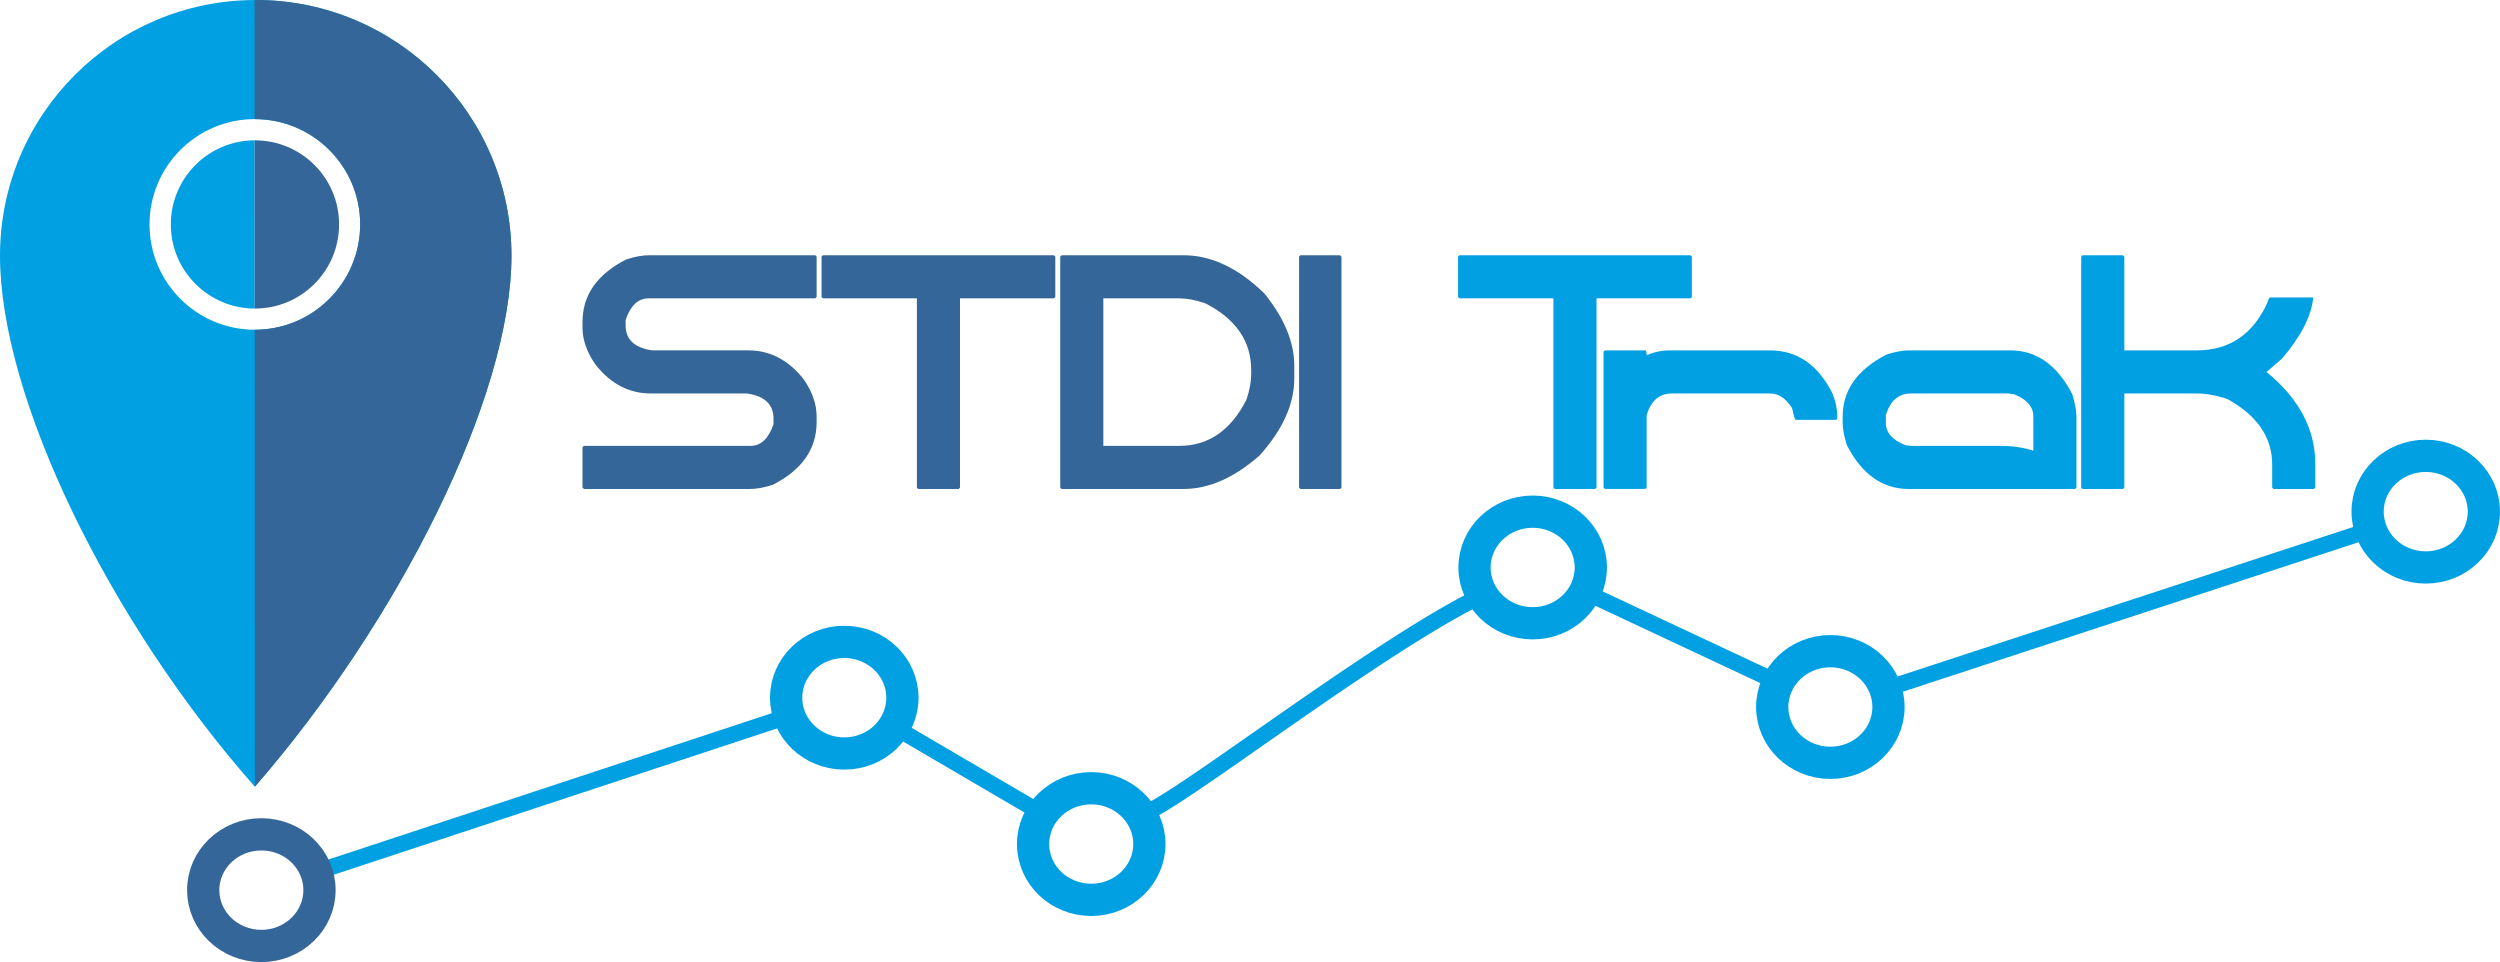 <svg xmlns="http://www.w3.org/2000/svg" xmlns:xlink="http://www.w3.org/1999/xlink" xmlns:xodm="http://www.corel.com/coreldraw/odm/2003" xml:space="preserve" width="69.827mm" height="26.872mm" style="shape-rendering:geometricPrecision; text-rendering:geometricPrecision; image-rendering:optimizeQuality; fill-rule:evenodd; clip-rule:evenodd" viewBox="0 0 3227 1241.85"> <defs> <style type="text/css"> <![CDATA[ .str0 {stroke:#346699;stroke-width:41.62;stroke-miterlimit:22.926} .str3 {stroke:#00A0E3;stroke-width:41.62;stroke-miterlimit:22.926} .str2 {stroke:#00A0E3;stroke-width:41.62;stroke-miterlimit:22.926} .str1 {stroke:#00A0E3;stroke-width:41.62;stroke-miterlimit:22.926} .str4 {stroke:#00A0E3;stroke-width:41.62;stroke-miterlimit:22.926} .str5 {stroke:#00A0E3;stroke-width:41.62;stroke-miterlimit:22.926} .fil4 {fill:none} .fil1 {fill:#346699} .fil6 {fill:#346699} .fil5 {fill:#00A0E3} .fil0 {fill:#00A0E3} .fil2 {fill:#346699;fill-rule:nonzero} .fil3 {fill:#00A0E3;fill-rule:nonzero} ]]> </style> </defs> <g id="Laag_x0020_1">  <g id="_1471702754624"> <path class="fil0" d="M330.08 0c182.33,0 330.12,147.82 330.12,330.12 0,182.3 -145.67,471.85 -331.24,685.34 -188.69,-213.8 -328.96,-503.04 -328.96,-685.34 0,-182.3 147.79,-330.12 330.08,-330.12zm-1.13 153.74c75.07,0 135.95,60.88 135.95,135.92 0,75.07 -60.88,135.95 -135.95,135.95 -75.07,0 -135.95,-60.88 -135.95,-135.95 0,-75.04 60.88,-135.92 135.95,-135.92z"></path> <path class="fil1" d="M328.58 0l0.07 153.74 0.31 0c75.07,0 135.95,60.88 135.95,135.92 0,75.07 -60.88,135.95 -135.95,135.95l-0.21 0 0.21 589.85c0,0 0,0 0,0 185.58,-213.49 331.24,-503.04 331.24,-685.34 0,-182.3 -147.79,-330.12 -330.12,-330.12 -0.48,0 -0.99,0 -1.51,0z"></path> </g> <g id="_1471702756448"> <path class="fil2" d="M838.15 329.47l214.14 0 1.81 1.74 0 52.12 -1.75 1.78 -215.13 0c-13.48,0 -23.36,9.27 -29.66,27.74l0 7.21c0,18.16 11.42,28.9 34.17,32.18l124.22 0c27.74,0 51.44,12.28 71.07,36.87 11.42,16.18 17.07,32.36 17.07,48.53l0 7.18c0,34.82 -18.85,61.74 -56.57,80.96 -10.94,3.59 -20.83,5.37 -29.66,5.37l-214.1 0 -1.85 -1.78 0 -52.12 1.74 -1.74 215.13 0c13.48,0 23.39,-9.37 29.66,-27.98l0 -7.22c0,-18.3 -11.42,-29.11 -34.17,-32.42l-124.22 0c-27.74,0 -51.44,-12.24 -71.04,-36.8 -11.42,-16.07 -17.1,-32.25 -17.1,-48.36l0 -7.19c0,-34.65 18.85,-61.56 56.57,-80.71 10.94,-3.63 20.83,-5.37 29.65,-5.37zm224.09 0l298.17 0 1.78 1.74 0 52.12 -1.78 1.78 -121.25 0 0 244.27 -1.77 1.78 -52.12 0 -1.75 -1.85 0 -244.2 -121.28 0 -1.78 -1.78 0 -52.12 1.78 -1.74zm308.16 0l157.36 0c35.77,0 70.59,16.48 104.31,49.35 25.76,31.87 38.62,63 38.62,93.44l0 16.11c0,33.24 -15.01,66.45 -44.98,99.7 -32.8,28.76 -65.46,43.09 -97.96,43.09l-157.46 0 -1.74 -1.78 0 -298.17 1.84 -1.74zm53.8 55.65l0 190.4 98.12 0c37.38,0 66.22,-19.77 86.47,-59.27 4.21,-12.41 6.26,-23.53 6.26,-33.24l0 -5.37c0,-37.25 -19.77,-66.01 -59.41,-86.23 -12.49,-4.24 -23.53,-6.29 -33.32,-6.29l-98.12 0zm254.39 -55.65l51.2 0 1.78 1.84 0 298.07 -1.78 1.78 -51.2 0 -1.75 -1.85 0 -298.1 1.75 -1.74z"></path> <path class="fil3" d="M1883.88 329.47l298.17 0 1.78 1.74 0 52.12 -1.78 1.78 -121.25 0 0 244.27 -1.78 1.78 -52.12 0 -1.75 -1.85 0 -244.2 -121.28 0 -1.78 -1.78 0 -52.12 1.78 -1.74zm187.7 122.78l52.12 0c1.16,0 1.78,2.09 1.78,6.29 9.58,-4.21 19.77,-6.29 30.51,-6.29l128.46 0c35.33,0 62.31,18.54 80.85,55.58 4.24,10.36 6.29,20.25 6.29,29.58l0 2.77 -1.74 1.74 -52.12 0c-0.79,0 -2.32,-5.06 -4.55,-15.25 -8.17,-12.49 -17.47,-18.78 -27.8,-18.78l-127.54 0c-15.87,0 -26.67,9.27 -32.35,27.91l0 93.57 -1.78 1.78 -52.12 0 -1.74 -1.85 0 -175.29 1.74 -1.78zm392.23 0l131.16 0c33.79,0 60.47,18.85 79.96,56.64 3.6,11.8 5.34,21.41 5.34,28.76l0 91.73 -1.74 1.78 -214.72 0c-33.86,0 -60.47,-18.85 -79.93,-56.64 -3.63,-11.8 -5.37,-21.41 -5.37,-28.76l0 -8.11c0,-33.89 18.85,-60.5 56.57,-80.03 11.49,-3.59 21.07,-5.37 28.73,-5.37zm-29.58 93.51c0,12.59 8.38,22.23 25.14,28.83l7.22 0.92 114.99 0c16.08,0 30.51,2.05 43.06,6.29l0 -44.16c0,-12.65 -8.35,-22.23 -25.14,-28.83l-7.18 -0.92 -125.73 0c-15.94,0 -26.68,9.27 -32.35,27.91l0 9.95zm254.05 -216.29l51.95 0 1.84 1.84 0 120.94 93.58 0c41.86,0 72.13,-20.38 90.91,-61.08 1.54,-4.76 2.7,-7.22 3.62,-7.22l55.65 0 0 0.92c-2.53,23.7 -16.04,49.76 -40.39,78.18l-19.8 17.1c41.93,34.27 62.93,73.81 62.93,118.65l0 30.58 -1.75 1.78 -52.12 0 -1.78 -1.85 0 -29.65c0,-35.13 -19.22,-63.24 -57.63,-84.55 -14.26,-4.82 -27.74,-7.22 -40.46,-7.22l-92.76 0 0 121.42 -1.78 1.85 -52.12 0 -1.75 -1.78 0 -298.17 1.85 -1.74z"></path> </g> <g> <path class="fil3" d="M1026.62 932.44l-615.02 202.99 -6.53 -19.76 615.02 -202.99 6.53 19.76zm316.7 128.62l-194.71 -113.96 10.51 -17.96 194.71 113.96 -10.51 17.96zm565.32 -302.13l9.16 18.69 -13.24 6.7 -13.88 7.43 -14.45 8.08 -14.96 8.69 -15.41 9.23 -15.8 9.72 -16.12 10.15 -16.39 10.51 -16.59 10.83 -16.73 11.08 -16.82 11.27 -16.84 11.41 -16.82 11.49 -16.72 11.51 -16.57 11.48 -16.36 11.37 -31.88 22.26 -30.33 21.18 -14.46 10.06 -13.9 9.62 -13.29 9.12 -12.62 8.57 -11.9 7.97 -11.13 7.31 -10.3 6.59 -9.43 5.84 -8.53 5.02 -7.61 4.17 -6.73 3.3 -6.01 2.39 -6.58 -19.74 4.07 -1.63 5.63 -2.76 6.93 -3.8 8.07 -4.76 9.11 -5.63 10.06 -6.45 10.95 -7.19 11.77 -7.88 12.52 -8.51 13.22 -9.08 13.85 -9.58 14.41 -10.03 30.33 -21.18 31.89 -22.27 16.4 -11.4 16.62 -11.51 16.78 -11.54 16.87 -11.53 16.92 -11.47 16.91 -11.34 16.84 -11.15 16.72 -10.91 16.53 -10.61 16.29 -10.25 15.99 -9.84 15.64 -9.37 15.23 -8.85 14.77 -8.26 14.26 -7.63 13.69 -6.93zm382.09 131.5l-252.34 -118.3 8.84 -18.85 252.34 118.3 -8.84 18.85zm772.62 -196.78l-635.17 208.43 -6.49 -19.77 635.17 -208.43 6.49 19.77z"></path> </g> <path class="fil4 str0" d="M337.33 1076.95c41.45,0 75.07,32.25 75.07,72.03 0,39.78 -33.62,72.06 -75.07,72.06 -41.45,0 -75.04,-32.29 -75.04,-72.06 0,-39.78 33.58,-72.03 75.04,-72.03z"></path> <path class="fil4 str1" d="M1089.81 828.54c41.45,0 75.04,32.25 75.04,72.06 0,39.78 -33.59,72.03 -75.04,72.03 -41.45,0 -75.07,-32.25 -75.07,-72.03 0,-39.81 33.62,-72.06 75.07,-72.06z"></path> <path class="fil4 str2" d="M1408.54 1017.44c41.45,0 75.07,32.25 75.07,72.03 0,39.81 -33.62,72.07 -75.07,72.07 -41.45,0 -75.04,-32.25 -75.04,-72.07 0,-39.78 33.58,-72.03 75.04,-72.03z"></path> <path class="fil4 str3" d="M1978.37 660.44c41.45,0 75.07,32.25 75.07,72.03 0,39.81 -33.62,72.06 -75.07,72.06 -41.42,0 -75.04,-32.25 -75.04,-72.06 0,-39.78 33.62,-72.03 75.04,-72.03z"></path> <path class="fil4 str4" d="M2362.63 840.54c41.45,0 75.04,32.25 75.04,72.07 0,39.78 -33.58,72.03 -75.04,72.03 -41.45,0 -75.04,-32.25 -75.04,-72.03 0,-39.81 33.58,-72.07 75.04,-72.07z"></path> <path class="fil4 str5" d="M3131.15 588.37c41.45,0 75.04,32.25 75.04,72.07 0,39.78 -33.59,72.03 -75.04,72.03 -41.45,0 -75.04,-32.25 -75.04,-72.03 0,-39.81 33.59,-72.07 75.04,-72.07z"></path> <g id="_1471702745120"> <path class="fil5" d="M328.76 181.12l0.1 217.15c-59.87,-0.12 -108.35,-48.67 -108.35,-108.6 0,-59.87 48.46,-108.39 108.26,-108.54z"></path> <path class="fil6" d="M328.76 181.12l0.1 217.15c0.1,0 0.16,0 0.22,0 59.96,0 108.61,-48.61 108.61,-108.6 0,-59.96 -48.64,-108.54 -108.61,-108.54 -0.1,0 -0.19,0 -0.32,0z"></path> </g> </g> </svg>